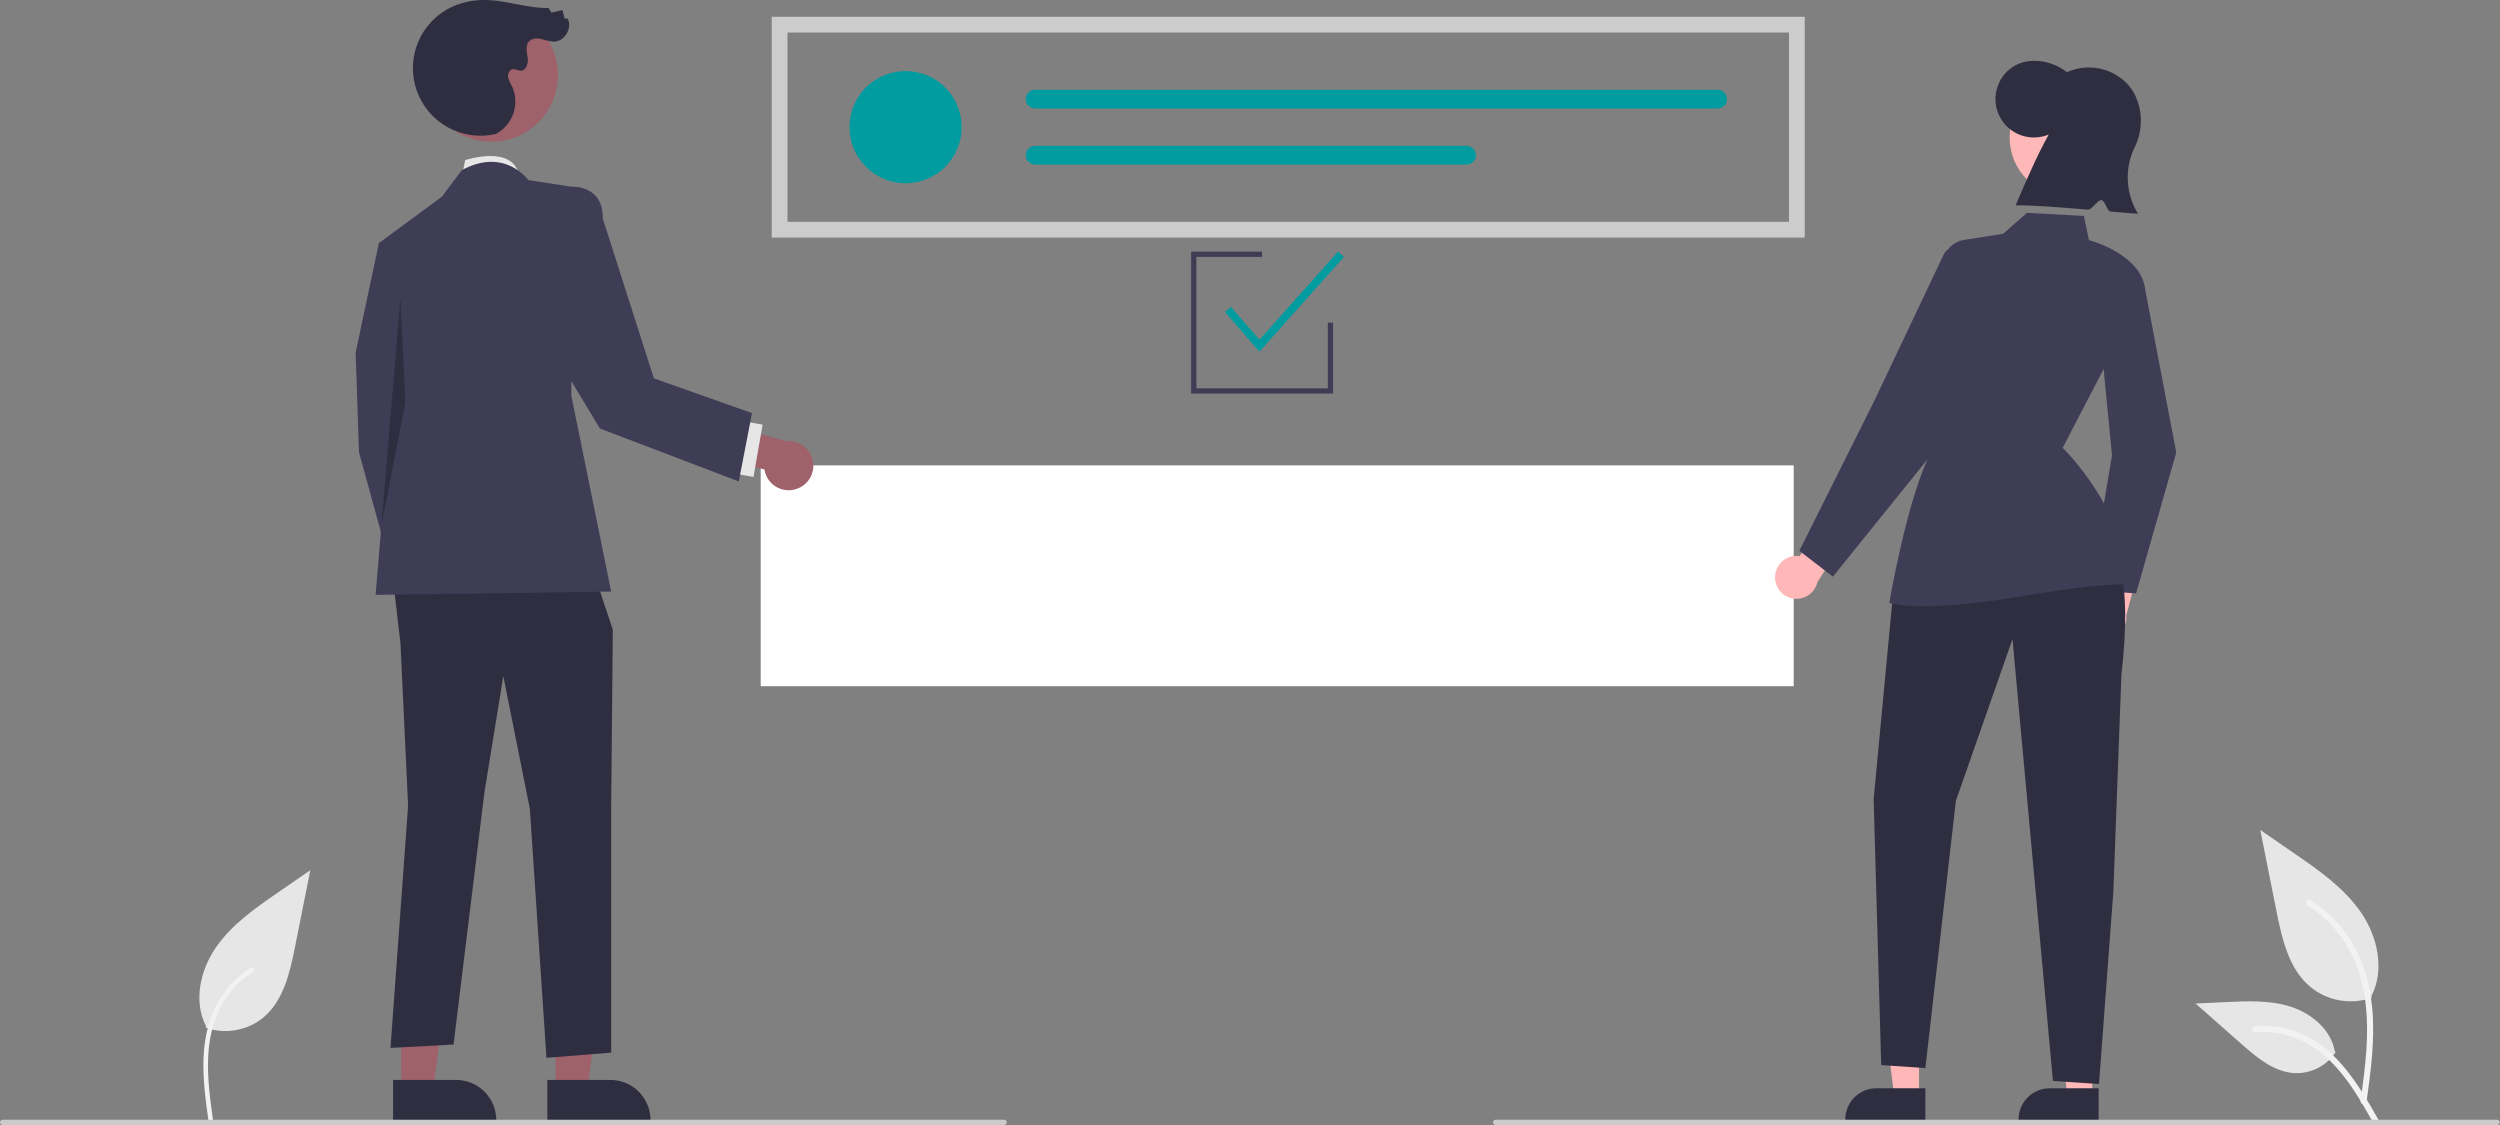<svg xmlns="http://www.w3.org/2000/svg" width="200" height="90" viewBox="0 0 200 90" fill="none"><rect x="0" y="0" width="200" height="90" fill="#808080" stroke="none"/><g clip-path="url(#clip0_1503_2447)"><path d="M16.454 82.213C17.228 82.485 18.06 82.553 18.868 82.411C19.676 82.269 20.434 81.92 21.069 81.4C22.685 80.043 23.193 77.808 23.605 75.738L24.824 69.617L22.271 71.375C20.434 72.639 18.557 73.945 17.285 75.776C16.014 77.608 15.459 80.108 16.48 82.09" fill="#E6E6E6"></path><path d="M16.672 89.625C16.414 87.742 16.148 85.835 16.329 83.933C16.49 82.243 17.006 80.592 18.055 79.239C18.613 78.522 19.291 77.908 20.059 77.424C20.259 77.297 20.443 77.615 20.244 77.74C18.915 78.581 17.887 79.821 17.308 81.283C16.669 82.909 16.566 84.681 16.677 86.409C16.744 87.453 16.885 88.49 17.027 89.527C17.039 89.574 17.032 89.623 17.008 89.665C16.984 89.707 16.945 89.739 16.899 89.753C16.852 89.766 16.802 89.759 16.759 89.735C16.717 89.711 16.686 89.671 16.673 89.624L16.672 89.625Z" fill="#F2F2F2"></path><path d="M189.741 79.817C188.916 80.108 188.03 80.18 187.169 80.028C186.308 79.877 185.5 79.506 184.824 78.951C183.102 77.506 182.562 75.125 182.123 72.92L180.823 66.398L183.544 68.271C185.5 69.618 187.501 71.009 188.855 72.96C190.21 74.911 190.801 77.575 189.713 79.686" fill="#E6E6E6"></path><path d="M189.321 88.168C189.663 85.673 190.016 83.146 189.775 80.625C189.562 78.385 188.878 76.199 187.487 74.405C186.749 73.455 185.851 72.641 184.833 71.999C184.567 71.832 184.323 72.252 184.587 72.419C186.349 73.532 187.711 75.176 188.478 77.114C189.325 79.268 189.461 81.617 189.316 83.906C189.227 85.29 189.04 86.665 188.852 88.038C188.837 88.1 188.846 88.166 188.878 88.221C188.909 88.277 188.961 88.318 189.022 88.338C189.084 88.354 189.15 88.346 189.206 88.314C189.262 88.282 189.303 88.23 189.321 88.168L189.321 88.168Z" fill="#F2F2F2"></path><path d="M186.856 84.165C186.502 84.703 186.016 85.14 185.444 85.436C184.872 85.731 184.234 85.874 183.59 85.851C181.937 85.772 180.558 84.619 179.318 83.523L175.648 80.283L178.077 80.167C179.824 80.083 181.615 80.005 183.279 80.544C184.942 81.083 186.477 82.379 186.781 84.101" fill="#E6E6E6"></path><path d="M190.289 89.602C188.64 86.685 186.728 83.443 183.312 82.407C182.362 82.12 181.366 82.017 180.377 82.104C180.065 82.131 180.143 82.611 180.454 82.585C182.111 82.447 183.765 82.885 185.137 83.824C186.458 84.722 187.486 85.972 188.356 87.297C188.89 88.109 189.367 88.955 189.844 89.8C189.997 90.07 190.443 89.875 190.289 89.602Z" fill="#F2F2F2"></path><path d="M143.496 54.896H60.855V37.232H143.496V54.896Z" fill="white"></path><path d="M166.768 49.921C166.688 49.685 166.66 49.434 166.687 49.186C166.714 48.938 166.796 48.699 166.925 48.486C167.055 48.273 167.23 48.091 167.437 47.952C167.645 47.814 167.88 47.723 168.127 47.685L169.062 43.9L171.501 43.908L170.105 49.234C170.14 49.653 170.021 50.07 169.77 50.406C169.519 50.743 169.153 50.975 168.741 51.06C168.33 51.145 167.902 51.075 167.538 50.866C167.174 50.656 166.9 50.32 166.768 49.921Z" fill="#FFB7B7"></path><path d="M170.885 47.472L167.15 47.213L168.959 36.432L167.808 24.562L171.584 23.014L174.102 36.196L174.095 36.22L170.885 47.472Z" fill="#3F3D56"></path><path d="M142.004 46.208C142 45.959 142.05 45.711 142.152 45.484C142.253 45.256 142.404 45.053 142.592 44.89C142.78 44.726 143.002 44.606 143.242 44.538C143.482 44.469 143.734 44.454 143.98 44.494L146.026 41.175L148.346 41.926L145.391 46.573C145.298 46.982 145.057 47.343 144.715 47.587C144.373 47.83 143.953 47.94 143.536 47.895C143.118 47.85 142.732 47.654 142.449 47.343C142.167 47.032 142.009 46.628 142.004 46.208Z" fill="#FFB7B7"></path><path d="M153.523 87.709H151.536L150.591 80.045L153.523 80.045L153.523 87.709Z" fill="#FFB7B7"></path><path d="M154.029 89.635L147.623 89.635V89.554C147.623 88.892 147.885 88.258 148.353 87.79C148.821 87.323 149.455 87.06 150.116 87.06L154.03 87.06L154.029 89.635Z" fill="#2F2E41"></path><path d="M167.384 87.709H165.398L164.452 80.045L167.385 80.045L167.384 87.709Z" fill="#FFB7B7"></path><path d="M167.891 89.635L161.484 89.635V89.554C161.484 88.892 161.747 88.258 162.215 87.79C162.682 87.323 163.317 87.06 163.978 87.06L167.891 87.06L167.891 89.635Z" fill="#2F2E41"></path><path d="M165.495 15.74C168.102 15.74 170.215 13.627 170.215 11.02C170.215 8.413 168.102 6.299 165.495 6.299C162.888 6.299 160.774 8.413 160.774 11.02C160.774 13.627 162.888 15.74 165.495 15.74Z" fill="#FFB8B8"></path><path d="M163.901 10.761C163.195 11.056 162.405 11.078 161.685 10.822C160.964 10.566 160.365 10.052 160.003 9.378C159.641 8.705 159.543 7.921 159.728 7.179C159.912 6.437 160.367 5.79 161.002 5.365C162.258 4.524 164.135 4.803 165.353 5.778C166.174 5.404 167.093 5.302 167.976 5.485C168.859 5.668 169.661 6.128 170.266 6.797C171.442 8.158 171.57 10.317 170.714 11.902C170.339 12.729 170.173 13.635 170.229 14.54C170.286 15.446 170.564 16.324 171.039 17.098C170.67 17.083 169.859 17.014 168.844 16.927C168.55 16.901 168.423 16.038 168.1 16.011C167.816 15.986 167.34 16.797 167.042 16.772C164.837 16.586 162.368 16.396 161.249 16.433C162.092 14.46 162.935 12.486 163.901 10.761Z" fill="#2F2E41"></path><path d="M169.115 44.274C169.115 44.274 170.649 45.856 169.712 54.023L169.065 71.366L167.92 86.722L164.236 86.477L161 51.133L156.47 64.067L154.03 85.448L150.496 85.204L149.892 63.94L151.442 47.508L169.115 44.274Z" fill="#2F2E41"></path><path d="M153.931 48.497C152.046 48.497 151.287 48.271 151.232 48.253L151.144 48.226L151.16 48.135C151.172 48.061 152.438 40.678 154.176 36.802L155.398 21.082C155.433 20.615 155.625 20.174 155.943 19.83C156.261 19.486 156.686 19.26 157.149 19.188L160.257 18.7L162.158 17.026L166.712 17.278L167.114 19.205C167.659 19.357 171.253 20.459 171.609 23.097L171.613 23.13L171.598 23.159L165.013 35.827C165.569 36.377 169.967 40.894 170.265 46.669L170.273 46.809L170.137 46.778C170.124 46.775 168.717 46.507 161.316 47.758C157.894 48.337 155.515 48.497 153.931 48.497Z" fill="#3F3D56"></path><path d="M146.631 46.132L143.947 44.065L149.938 32.079L155.51 20.331C155.587 20.167 155.714 20.03 155.871 19.94C156.029 19.85 156.21 19.81 156.391 19.826C156.572 19.841 156.744 19.912 156.884 20.029C157.023 20.145 157.124 20.301 157.172 20.476L158.552 25.48L154.239 36.7L146.631 46.132Z" fill="#3F3D56"></path><path d="M199.766 90H119.65C119.594 90 119.54 89.978 119.501 89.939C119.461 89.899 119.439 89.846 119.439 89.79C119.439 89.734 119.461 89.681 119.501 89.641C119.54 89.602 119.594 89.58 119.65 89.58H199.766C199.822 89.58 199.876 89.602 199.915 89.641C199.955 89.681 199.977 89.734 199.977 89.79C199.977 89.846 199.955 89.899 199.915 89.939C199.876 89.978 199.822 90 199.766 90Z" fill="#CBCBCB"></path><path d="M106.646 31.487H95.291V20.132H100.968V20.552H95.712V31.066H106.225V25.809H106.646V31.487Z" fill="#3F3D56"></path><path d="M100.755 28.133L97.997 24.965L98.473 24.551L100.761 27.178L107.041 20.132L107.512 20.552L100.755 28.133Z" fill="#009CA0"></path><path d="M36.947 14.139L37.212 12.812C37.212 12.812 41.117 11.484 41.554 14.139H36.947Z" fill="#E6E6E6"></path><path d="M44.441 87.229H47.001L48.219 77.355H44.441L44.441 87.229Z" fill="#9F616A"></path><path d="M43.788 86.393L48.83 86.393H48.83C49.682 86.393 50.499 86.732 51.102 87.334C51.704 87.937 52.043 88.754 52.043 89.606V89.71L43.788 89.711L43.788 86.393Z" fill="#2F2E41"></path><path d="M32.1 87.229H34.66L35.878 77.355H32.1L32.1 87.229Z" fill="#9F616A"></path><path d="M31.447 86.393L36.489 86.393H36.489C37.341 86.393 38.158 86.732 38.761 87.334C39.363 87.937 39.702 88.754 39.702 89.606V89.71L31.447 89.711L31.447 86.393Z" fill="#2F2E41"></path><path d="M33.23 19.714L30.31 19.449L28.451 28.21L28.717 36.174L31.637 46.794L35.619 44.404L33.496 33.519L33.23 19.714Z" fill="#3F3D56"></path><path d="M31.382 45.865L32.035 51.44L32.649 64.449L31.239 83.834L36.283 83.563L38.755 63.386L40.265 54.095L42.389 64.714L43.717 84.625L48.894 84.21V64.644L49.026 50.378L47.168 44.803L31.382 45.865Z" fill="#2F2E41"></path><path d="M42.256 14.405C42.256 14.405 40.398 11.75 36.947 13.608L35.354 15.732L30.31 19.449L31.372 31.926L30.044 47.59L48.894 47.324L45.708 31.661V14.935L42.256 14.405Z" fill="#3F3D56"></path><path opacity="0.25" d="M32.035 23.855L30.513 42.056L32.434 32.192L32.035 23.855Z" fill="black"></path><path d="M63.721 39.116C63.45 39.208 63.162 39.239 62.877 39.208C62.593 39.177 62.319 39.084 62.074 38.935C61.829 38.786 61.62 38.586 61.462 38.348C61.303 38.109 61.198 37.839 61.155 37.556L56.811 36.483L56.82 33.684L62.933 35.286C63.413 35.245 63.892 35.382 64.278 35.671C64.664 35.959 64.931 36.379 65.028 36.851C65.125 37.323 65.046 37.815 64.805 38.232C64.564 38.649 64.178 38.964 63.721 39.116Z" fill="#9F616A"></path><path d="M59.178 33.651L58.448 37.835L60.279 38.154L61.009 33.97L59.178 33.651Z" fill="#E6E6E6"></path><path d="M39.302 11.338C42.246 11.338 44.633 8.951 44.633 6.007C44.633 3.063 42.246 0.676 39.302 0.676C36.358 0.676 33.971 3.063 33.971 6.007C33.971 8.951 36.358 11.338 39.302 11.338Z" fill="#9F616A"></path><path d="M39.7 10.71C38.396 11.023 37.022 10.84 35.845 10.197C34.668 9.553 33.772 8.496 33.331 7.229C32.89 5.962 32.935 4.577 33.459 3.342C33.982 2.107 34.945 1.11 36.162 0.546C37.099 0.127 38.124 -0.057 39.148 0.01C40.742 0.094 42.292 0.683 43.888 0.639L44.119 1.011L44.991 0.8L45.178 1.492L45.408 1.484C45.819 2.249 45.157 3.343 44.289 3.334C43.948 3.294 43.611 3.221 43.285 3.115C42.948 3.043 42.553 3.061 42.321 3.315C42.02 3.644 42.151 4.159 42.214 4.601C42.276 5.044 42.12 5.639 41.673 5.654C41.445 5.661 41.228 5.498 41.004 5.541C40.743 5.591 40.611 5.906 40.649 6.169C40.714 6.427 40.819 6.673 40.962 6.898C41.264 7.556 41.312 8.302 41.096 8.994C40.882 9.685 40.419 10.273 39.797 10.644" fill="#2F2E41"></path><path d="M44.441 15.961L45.708 14.935C45.708 14.935 48.265 14.758 48.219 17.469L52.311 30.269L60.161 33.05L59.103 38.515L47.996 34.284L42.355 24.933L44.441 15.961Z" fill="#3F3D56"></path><path d="M80.327 90H0.21C0.155 90 0.101 89.978 0.062 89.939C0.022 89.899 0 89.846 0 89.79C0 89.734 0.022 89.681 0.062 89.641C0.101 89.602 0.155 89.58 0.21 89.58H80.327C80.383 89.58 80.436 89.602 80.476 89.641C80.515 89.681 80.537 89.734 80.537 89.79C80.537 89.846 80.515 89.899 80.476 89.939C80.436 89.978 80.383 90 80.327 90Z" fill="#CBCBCB"></path><path d="M72.446 14.661C74.924 14.661 76.933 12.652 76.933 10.174C76.933 7.696 74.924 5.687 72.446 5.687C69.968 5.687 67.959 7.696 67.959 10.174C67.959 12.652 69.968 14.661 72.446 14.661Z" fill="#009CA0"></path><path d="M82.809 7.183C82.611 7.183 82.421 7.261 82.28 7.402C82.14 7.542 82.061 7.732 82.061 7.93C82.061 8.129 82.14 8.319 82.28 8.459C82.421 8.6 82.611 8.678 82.809 8.678H137.41C137.608 8.678 137.798 8.599 137.938 8.459C138.078 8.318 138.156 8.128 138.156 7.93C138.156 7.732 138.078 7.542 137.938 7.402C137.798 7.262 137.608 7.183 137.41 7.183H82.809Z" fill="#009CA0"></path><path d="M82.809 11.67C82.611 11.669 82.42 11.748 82.28 11.888C82.139 12.028 82.06 12.218 82.06 12.416C82.059 12.614 82.138 12.805 82.278 12.945C82.418 13.086 82.608 13.165 82.806 13.166H117.325C117.424 13.166 117.521 13.147 117.612 13.109C117.703 13.072 117.785 13.017 117.855 12.947C117.925 12.878 117.98 12.795 118.017 12.704C118.055 12.613 118.074 12.516 118.074 12.418C118.074 12.319 118.055 12.222 118.017 12.131C117.98 12.04 117.925 11.958 117.855 11.889C117.785 11.819 117.703 11.764 117.612 11.726C117.521 11.689 117.424 11.67 117.325 11.67H82.809Z" fill="#009CA0"></path><path d="M144.378 19.006H61.738V1.342H144.378V19.006ZM62.999 17.744H143.116V2.604H62.999V17.744Z" fill="#CCCCCC"></path></g><defs><clipPath id="clip0_1503_2447"><rect width="199.977" height="90" fill="white"></rect></clipPath></defs></svg>